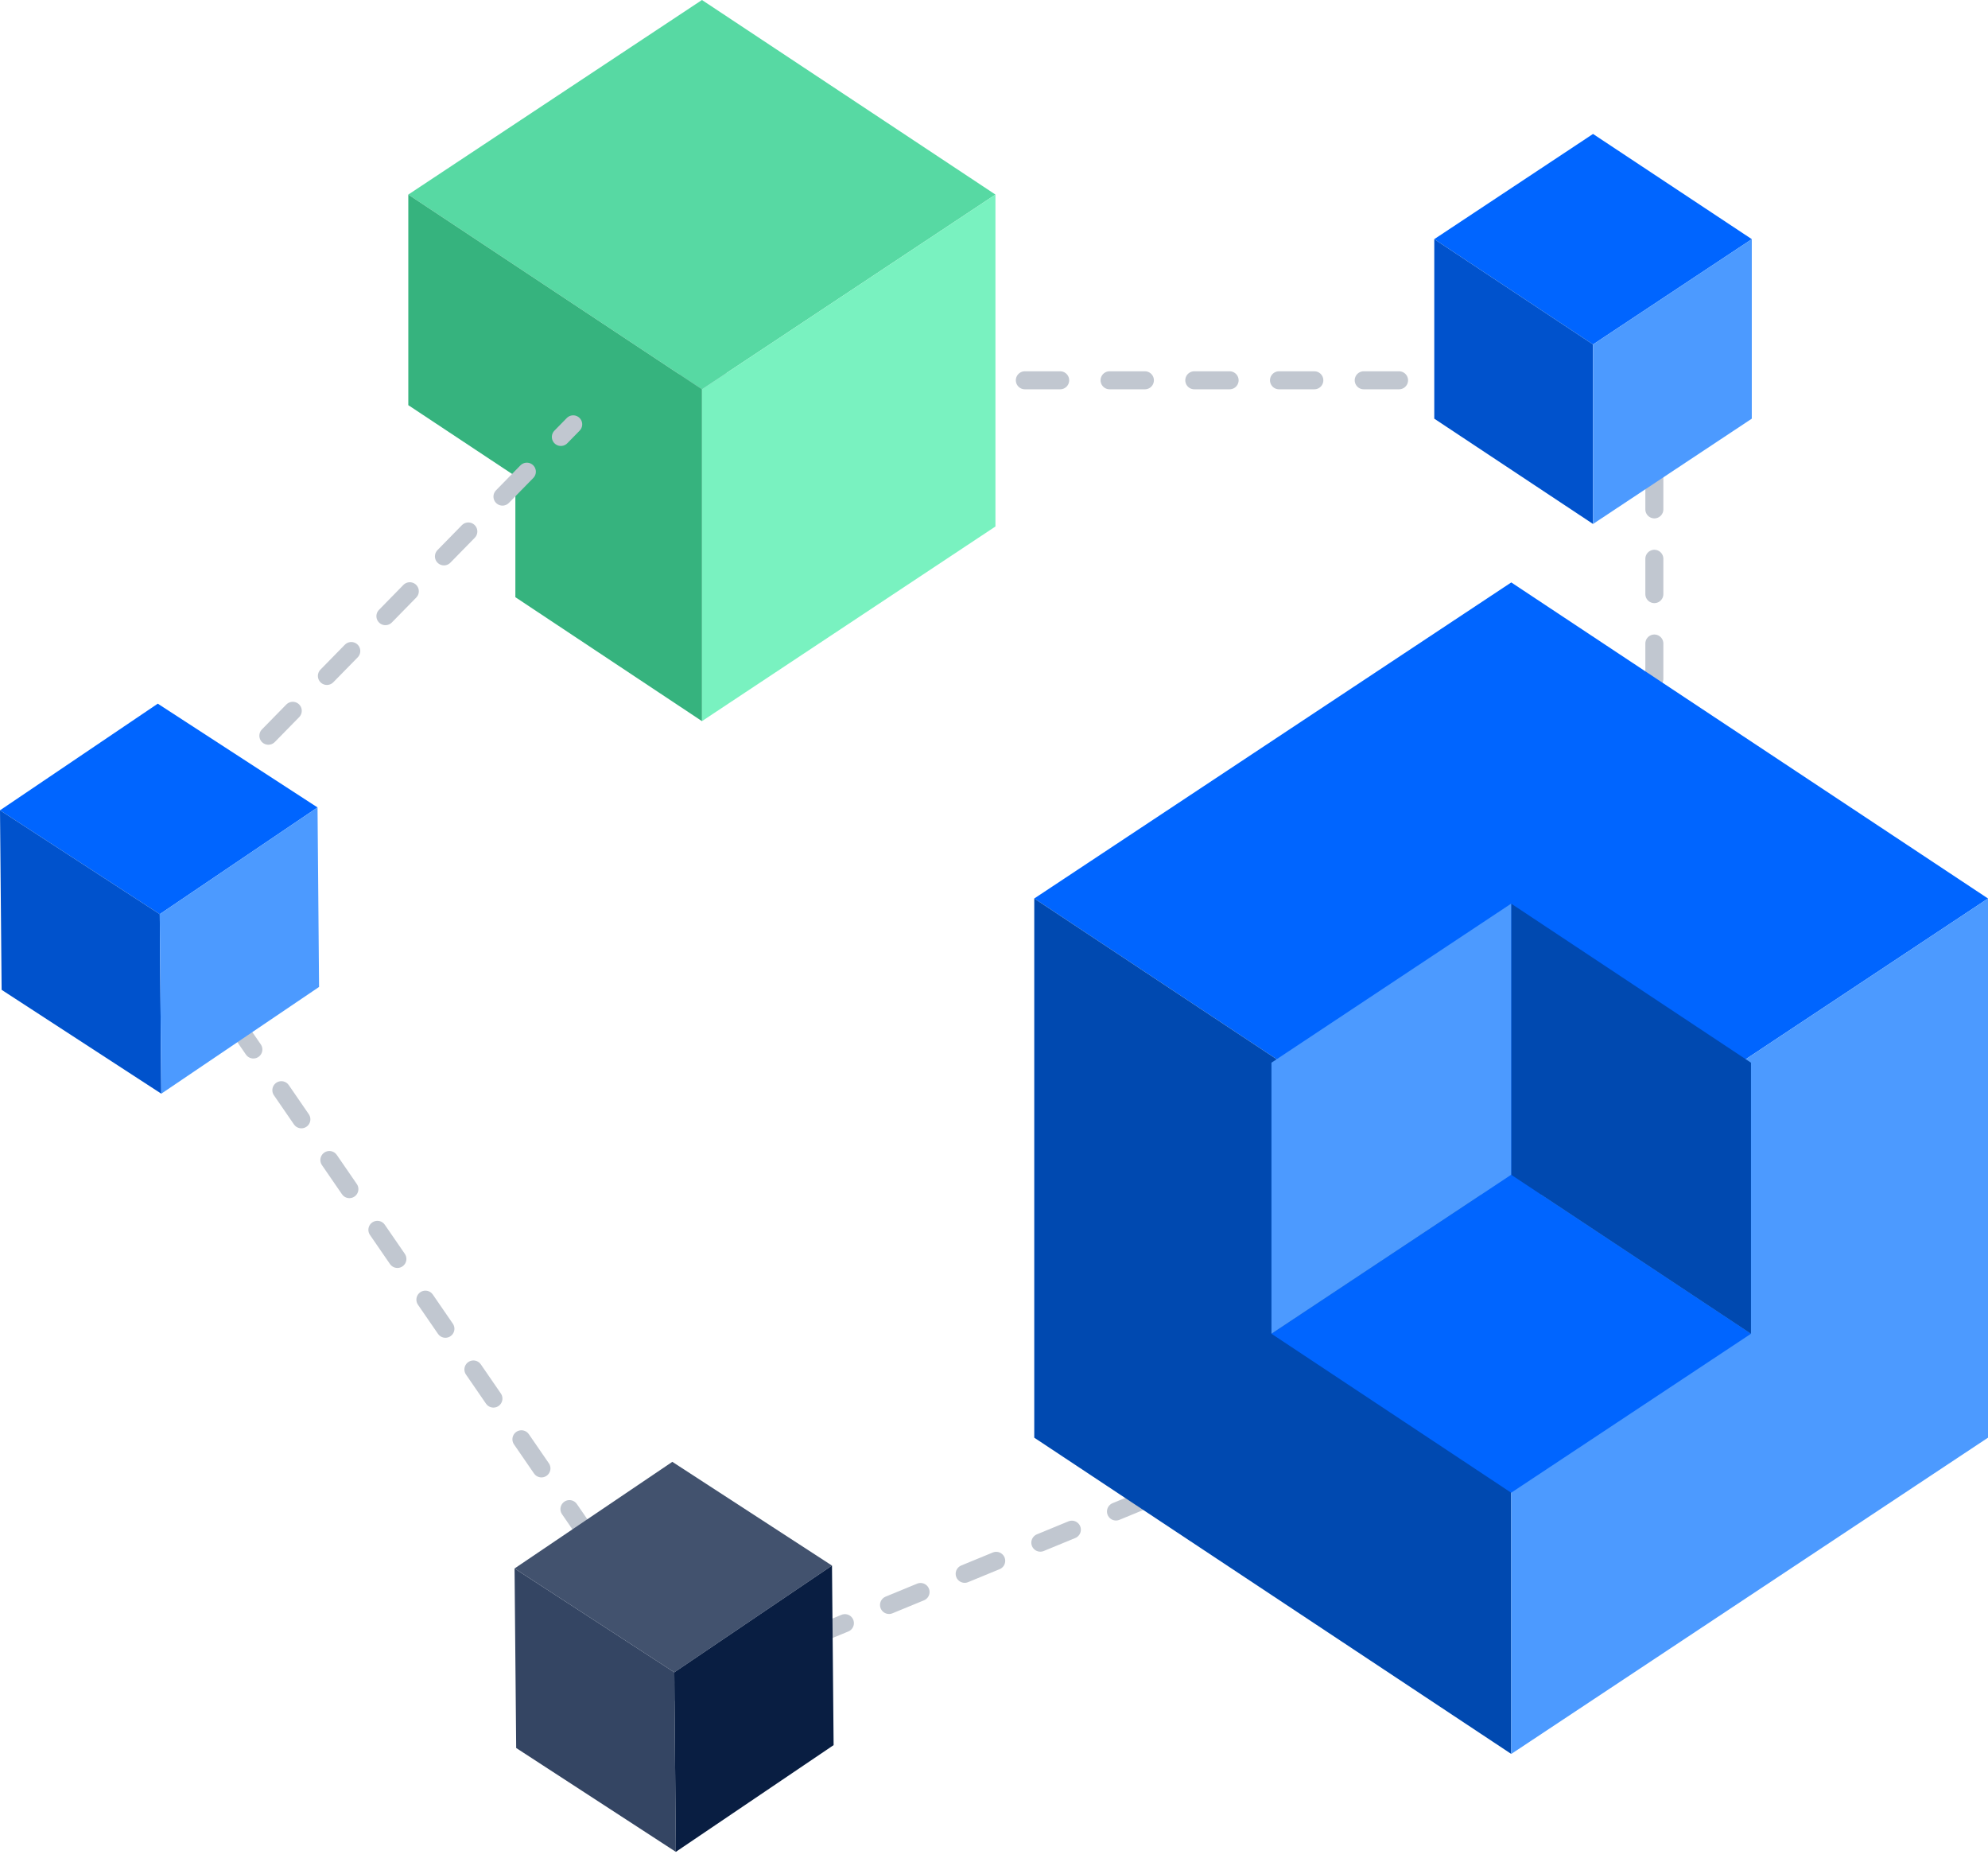 <svg width="130" height="122" viewBox="0 0 130 122" fill="none" xmlns="http://www.w3.org/2000/svg">
<g clip-path="url(#clip0_1549_298)">
<g style="mix-blend-mode:multiply">
<g style="mix-blend-mode:multiply">
<path d="M44.29 110.626L45.355 110.184" stroke="#C1C7D0" stroke-width="1.178" stroke-miterlimit="10" stroke-linecap="round"/>
</g>
<g style="mix-blend-mode:multiply">
<path d="M48.241 109.001L81.394 95.351" stroke="#C1C7D0" stroke-width="1.178" stroke-miterlimit="10" stroke-linecap="round" stroke-dasharray="2.23 3.12"/>
</g>
<g style="mix-blend-mode:multiply">
<path d="M82.837 94.756L83.903 94.32" stroke="#C1C7D0" stroke-width="1.178" stroke-miterlimit="10" stroke-linecap="round"/>
</g>
</g>
<path d="M114.554 15.635L104.172 22.519L93.79 15.635L104.172 8.757L114.554 15.635Z" fill="#0065FF"/>
<g style="mix-blend-mode:multiply">
<path d="M108.182 25.451V57.639" stroke="#C1C7D0" stroke-width="1.178" stroke-miterlimit="10" stroke-linecap="round" stroke-dasharray="2.31 3.23"/>
</g>
<path d="M104.172 22.519V34.255L93.79 27.371V15.635L104.172 22.519Z" fill="#0052CC"/>
<path d="M114.554 15.635V27.371L104.172 34.255V22.519L114.554 15.635Z" fill="#4C9AFF"/>
<g style="mix-blend-mode:multiply">
<path d="M28.237 24.862H93.702" stroke="#C1C7D0" stroke-width="1.178" stroke-miterlimit="10" stroke-linecap="round" stroke-dasharray="2.31 3.23"/>
</g>
<path d="M130 58.74L98.825 79.416L67.632 58.74L98.825 38.077L130 58.74Z" fill="#0065FF"/>
<path d="M98.825 79.416V114.666L67.632 93.99V58.74L98.825 79.416Z" fill="#0049B0"/>
<path d="M130 58.74V93.99L98.825 114.666V79.416L130 58.74Z" fill="#4C9AFF"/>
<path d="M65.094 12.72L45.903 25.451L26.7 12.72L45.903 0L65.094 12.72Z" fill="#57D9A3"/>
<path d="M65.094 12.72V34.42L45.903 47.145V25.451L65.094 12.72Z" fill="#79F2C0"/>
<path d="M83.143 87.195L98.819 76.801L114.501 87.195L98.819 97.588L83.143 87.195Z" fill="#0065FF"/>
<path d="M98.819 76.801V59.076L114.501 69.475V87.195L98.819 76.801Z" fill="#0049B0"/>
<path d="M83.143 87.195V69.475L98.819 59.076V76.801L83.143 87.195Z" fill="#4C9AFF"/>
<path d="M26.7 12.72V26.488L33.701 31.128V39.042L45.903 47.145V25.451L26.7 12.72Z" fill="#36B37E"/>
<g style="mix-blend-mode:multiply">
<g style="mix-blend-mode:multiply">
<path d="M14.51 51.203L15.323 50.378" stroke="#C1C7D0" stroke-width="1.178" stroke-miterlimit="10" stroke-linecap="round"/>
</g>
<g style="mix-blend-mode:multiply">
<path d="M17.549 48.099L35.557 29.709" stroke="#C1C7D0" stroke-width="1.178" stroke-miterlimit="10" stroke-linecap="round" stroke-dasharray="2.28 3.19"/>
</g>
<g style="mix-blend-mode:multiply">
<path d="M36.676 28.566L37.483 27.742" stroke="#C1C7D0" stroke-width="1.178" stroke-miterlimit="10" stroke-linecap="round"/>
</g>
</g>
<path d="M20.764 52.787L10.447 59.765L0 52.975L10.317 46.003L20.764 52.787Z" fill="#0065FF"/>
<path d="M10.447 59.765L10.547 71.501L0.106 64.711L0 52.975L10.447 59.765Z" fill="#0052CC"/>
<g style="mix-blend-mode:multiply">
<path d="M12.119 62.144L38.789 100.916" stroke="#C1C7D0" stroke-width="1.178" stroke-miterlimit="10" stroke-linecap="round" stroke-dasharray="2.31 3.23"/>
</g>
<path d="M20.764 52.787L20.864 64.523L10.547 71.501L10.447 59.765L20.764 52.787Z" fill="#4C9AFF"/>
<path d="M54.406 102.352L44.095 109.331L33.648 102.541L43.965 95.569L54.406 102.352Z" fill="#42526E"/>
<path d="M44.095 109.33L44.195 121.067L33.754 114.277L33.648 102.541L44.095 109.33Z" fill="#344563"/>
<path d="M54.406 102.352L54.512 114.089L44.195 121.067L44.095 109.33L54.406 102.352Z" fill="#091E42"/>
</g>
<defs>
<clipPath id="clip0_1549_298">
<rect width="130" height="121.067" fill="white"/>
</clipPath>
</defs>
</svg>
